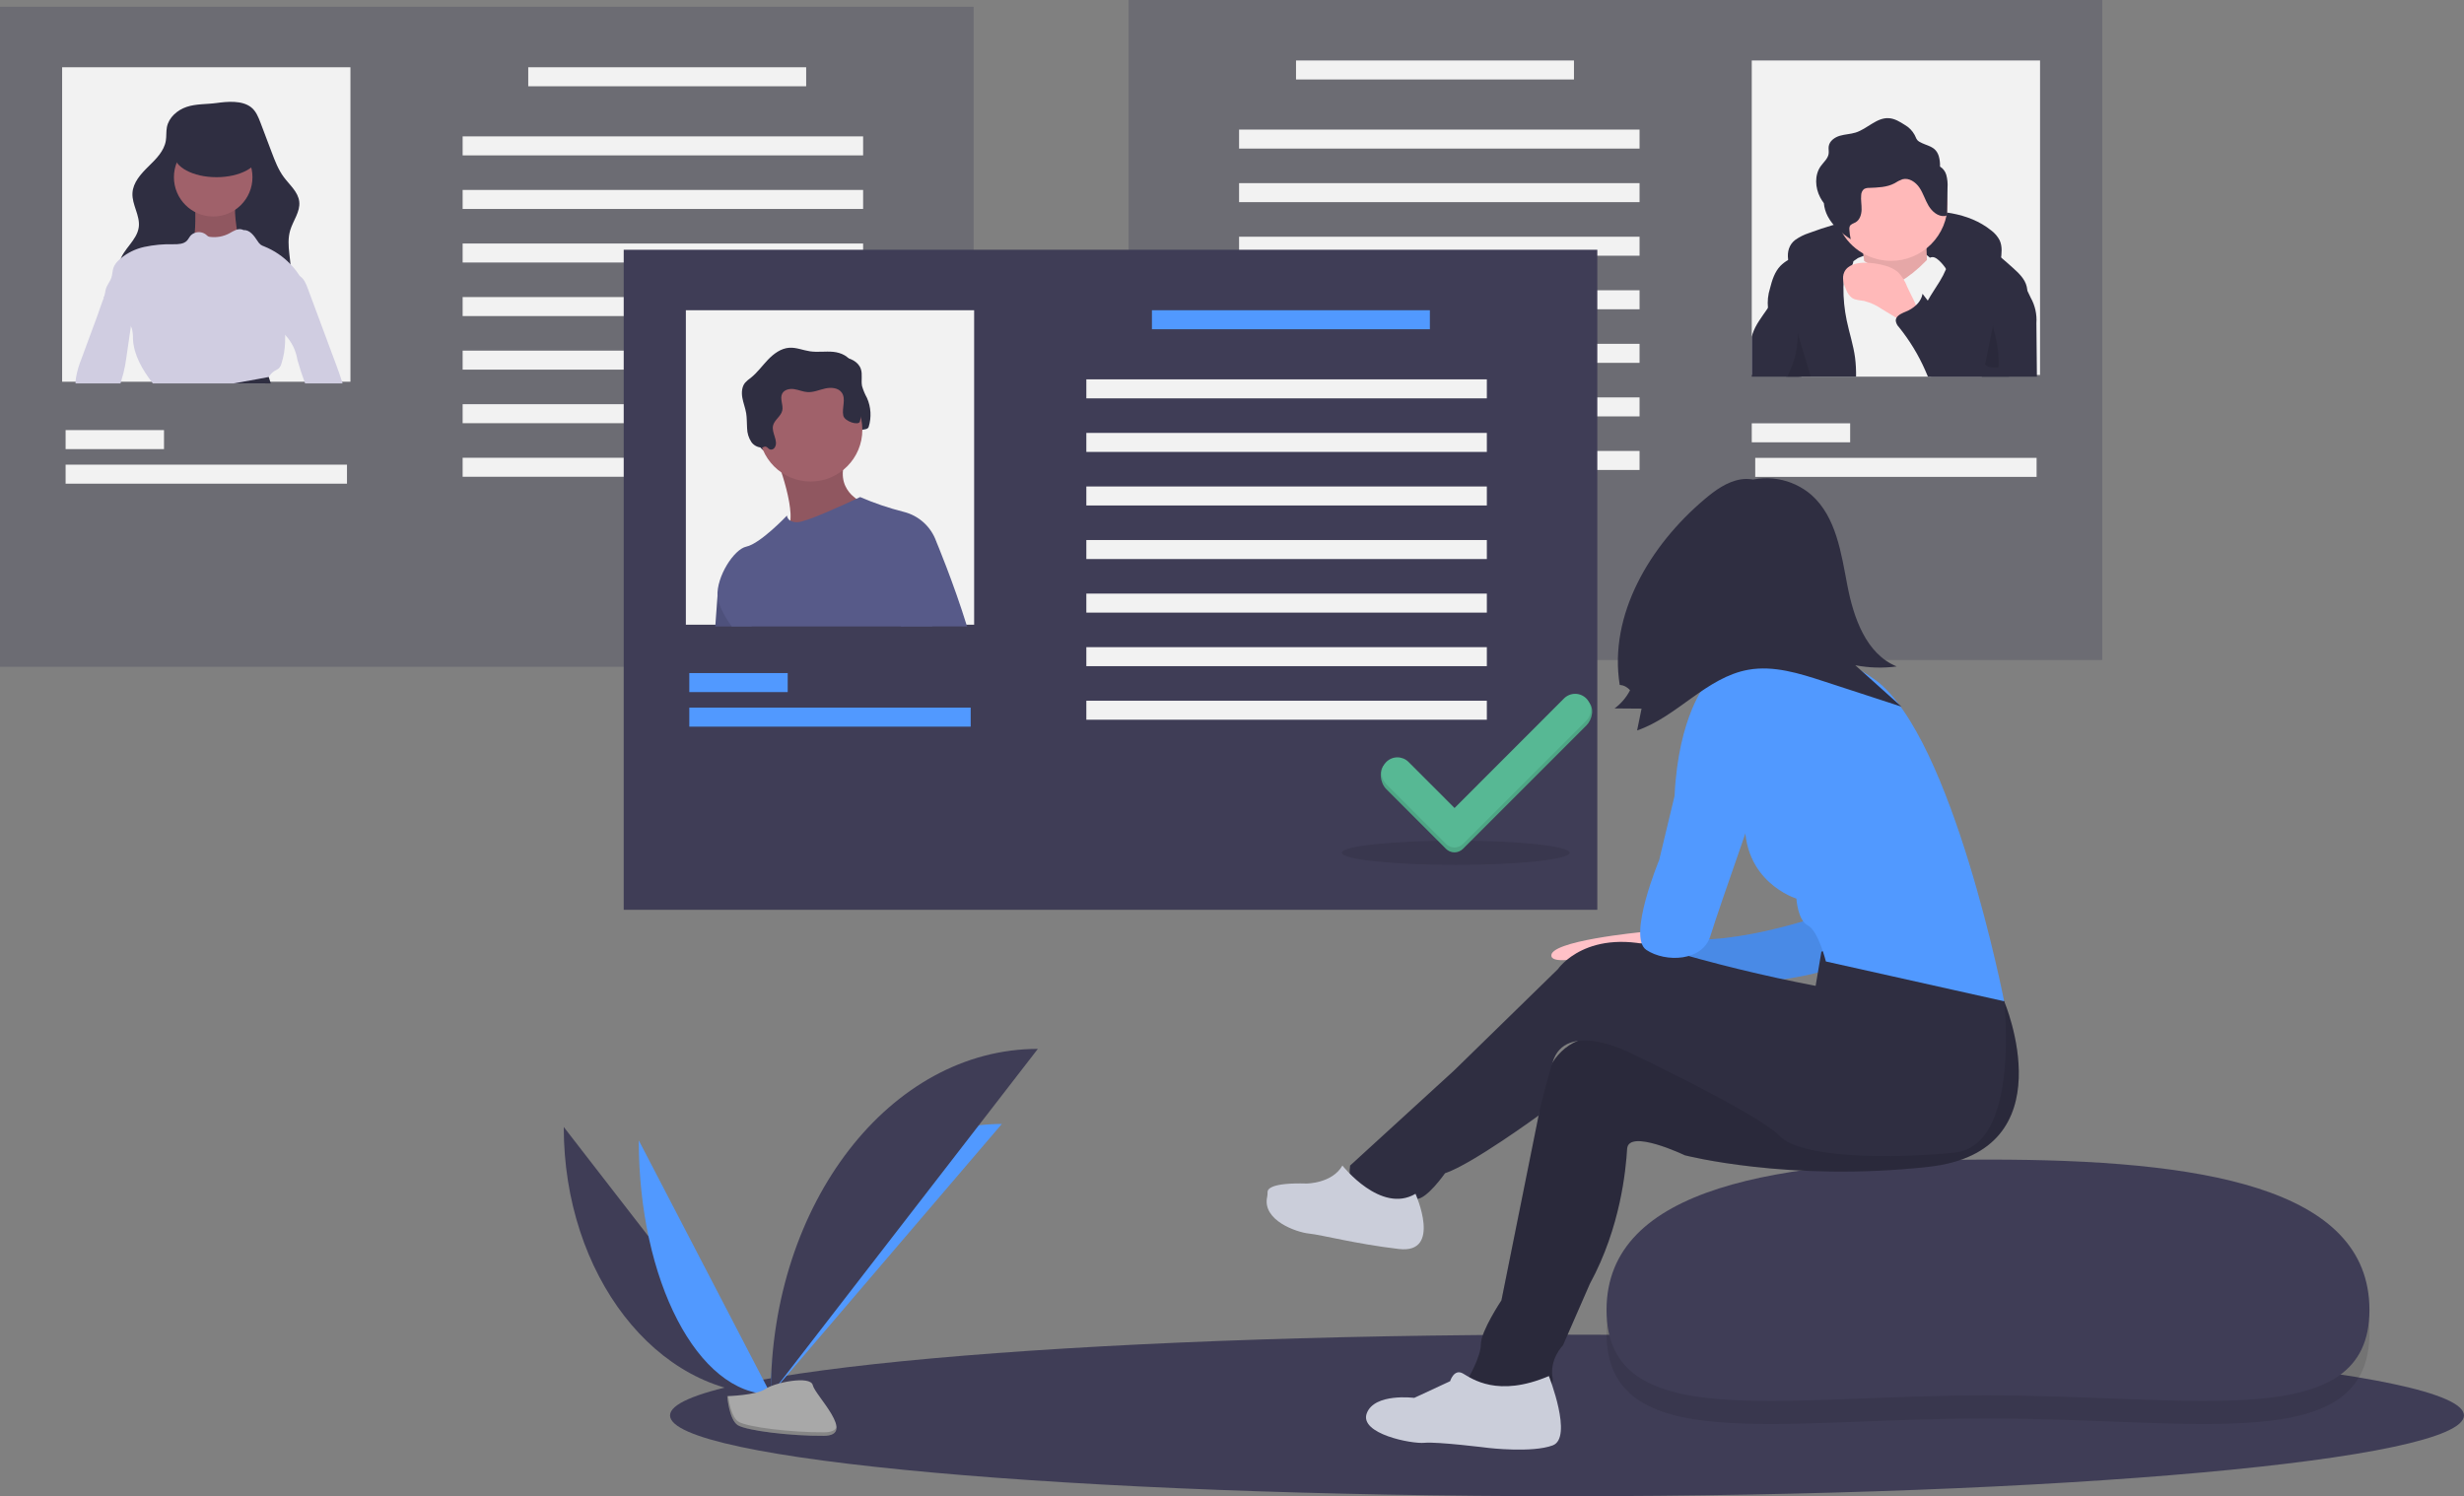<svg width="247" height="150" viewBox="0 0 247 150" fill="none" xmlns="http://www.w3.org/2000/svg">
<rect x="0" y="0" width="247" height="150" fill="#808080" stroke="none"/>
<g clip-path="url(#clip0)">
<path d="M157.083 150C206.742 150 246.999 146.374 246.999 141.902C246.999 137.429 206.742 133.804 157.083 133.804C107.424 133.804 67.167 137.429 67.167 141.902C67.167 146.374 107.424 150 157.083 150Z" fill="#3F3D56"/>
<path opacity="0.3" d="M113.134 66.169L210.731 66.169V-1.52588e-05L113.134 -1.52588e-05L113.134 66.169Z" fill="#3F3D56"/>
<path d="M204.501 6.063H175.603V37.588H204.501V6.063Z" fill="#F2F2F2"/>
<path d="M129.919 7.968L157.779 7.968V6.063L129.919 6.063V7.968Z" fill="#F2F2F2"/>
<path d="M175.603 44.343H185.467V42.438H175.603V44.343Z" fill="#F2F2F2"/>
<path d="M175.95 47.808H204.156V45.902H175.95V47.808Z" fill="#F2F2F2"/>
<path d="M124.209 14.896L164.355 14.896V12.991L124.209 12.991V14.896Z" fill="#F2F2F2"/>
<path d="M124.209 20.266L164.355 20.266V18.361L124.209 18.361V20.266Z" fill="#F2F2F2"/>
<path d="M124.209 25.636L164.355 25.636V23.731L124.209 23.731V25.636Z" fill="#F2F2F2"/>
<path d="M124.209 31.006L164.355 31.006V29.1L124.209 29.1V31.006Z" fill="#F2F2F2"/>
<path d="M124.209 36.376L164.355 36.376V34.47L124.209 34.47V36.376Z" fill="#F2F2F2"/>
<path d="M124.209 41.745L164.355 41.745V39.84L124.209 39.84V41.745Z" fill="#F2F2F2"/>
<path d="M124.209 47.115L164.355 47.115V45.209L124.209 45.209V47.115Z" fill="#F2F2F2"/>
<path d="M179.943 24.064C180.37 23.759 180.842 23.523 181.342 23.362C184.51 22.182 187.83 21.458 191.202 21.213C194.133 21.005 197.311 21.252 199.6 23.097C199.957 23.358 200.248 23.698 200.452 24.09C200.74 24.713 200.653 25.436 200.56 26.115C200.539 26.379 200.473 26.637 200.364 26.878C200.056 27.465 199.297 27.671 198.638 27.6C197.979 27.53 197.361 27.251 196.711 27.121C196.309 27.051 195.902 27.01 195.494 26.997L191.417 26.776C188.883 26.639 186.314 26.504 183.828 27.016C183.062 27.154 182.323 27.409 181.635 27.772C181.067 28.092 180.685 28.549 180.158 27.96C179.232 26.924 178.72 25.021 179.943 24.064Z" fill="#2F2E41"/>
<path d="M186.259 25.869C186.259 25.869 191.742 23.408 193.822 26.247C195.901 29.086 192.687 27.95 192.687 27.95L189.095 29.086L185.125 28.329L186.259 25.869Z" fill="#F2F2F2"/>
<path d="M186.543 24.071C186.543 24.071 187.299 27.666 186.732 28.613C186.165 29.559 189.946 30.884 189.946 30.884L193.538 29.37C193.538 29.37 192.593 23.503 193.538 22.367L186.543 24.071Z" fill="#FFB9B9"/>
<path opacity="0.1" d="M186.543 24.071C186.543 24.071 187.299 27.666 186.732 28.613C186.165 29.559 189.946 30.884 189.946 30.884L193.538 29.37C193.538 29.37 192.593 23.503 193.538 22.367L186.543 24.071Z" fill="black"/>
<path d="M195.24 20.475C195.238 21.98 194.64 23.424 193.577 24.488C192.514 25.553 191.072 26.151 189.568 26.153C189.23 26.153 188.893 26.123 188.56 26.062C187.499 25.87 186.514 25.379 185.721 24.647C184.929 23.914 184.361 22.971 184.085 21.927C183.809 20.883 183.836 19.782 184.163 18.754C184.49 17.725 185.104 16.811 185.931 16.118C186.759 15.426 187.767 14.984 188.837 14.845C189.906 14.706 190.993 14.875 191.97 15.332C192.948 15.789 193.774 16.516 194.353 17.427C194.932 18.338 195.24 19.395 195.24 20.475Z" fill="#FFB9B9"/>
<path d="M198.665 37.761H180.576L180.986 35.979L182.762 28.234L184.814 26.847L184.816 26.845L185.78 26.192L186.259 25.868C186.259 25.868 186.543 25.998 186.87 26.175C186.965 26.229 187.062 26.284 187.159 26.343C187.16 26.341 187.16 26.343 187.16 26.343C187.317 26.434 187.467 26.538 187.607 26.653C187.633 26.677 187.655 26.698 187.678 26.72C188.038 27.081 189.088 28.993 190.826 28.014C190.913 27.966 190.998 27.913 191.08 27.855C191.533 27.541 191.965 27.198 192.373 26.828C192.738 26.494 192.975 26.235 193.169 26.057C193.256 25.97 193.355 25.897 193.463 25.839C193.544 25.796 193.635 25.774 193.728 25.775C194.295 25.775 195.051 26.909 195.051 26.909L195.074 26.975L195.076 26.98L197.462 34.151L198.665 37.761Z" fill="#F2F2F2"/>
<path d="M180.576 37.761H186.058C186.07 37.127 186.037 36.492 185.959 35.863C185.792 34.596 185.38 33.377 185.12 32.126C184.892 31.03 184.781 29.913 184.79 28.794C184.791 28.64 184.795 28.484 184.809 28.328C184.822 27.971 184.925 27.623 185.108 27.316C185.238 27.117 185.416 26.947 185.555 26.757C185.603 26.694 185.645 26.628 185.681 26.558V26.556C185.698 26.521 185.714 26.486 185.728 26.45C185.758 26.367 185.776 26.28 185.779 26.192C185.811 25.62 185.293 25.07 184.734 24.834C183.95 24.539 183.091 24.505 182.286 24.735C181.487 24.966 180.716 25.282 179.984 25.678C179.737 25.799 179.491 25.924 179.254 26.062C178.971 26.223 178.711 26.421 178.48 26.651C177.892 27.259 177.634 28.106 177.427 28.925C177.229 29.552 177.161 30.212 177.228 30.865C177.229 30.886 177.234 30.909 177.238 30.93C177.444 32.009 178.323 32.819 178.792 33.813C179.335 34.967 179.299 36.311 179.083 37.569C179.072 37.633 179.06 37.697 179.048 37.761H180.576V37.761Z" fill="#2F2E41"/>
<path d="M202.893 30.831C202.205 33.096 201.705 35.414 201.399 37.761H193.584C193.38 37.203 193.177 36.645 192.974 36.086C192.812 35.664 192.672 35.234 192.557 34.797C192.433 34.289 192.374 33.768 192.382 33.245C192.382 33.121 192.387 32.994 192.397 32.87C192.398 32.868 192.399 32.867 192.399 32.866C192.399 32.865 192.398 32.864 192.397 32.862C192.445 32.203 192.597 31.556 192.849 30.945C192.965 30.667 193.098 30.397 193.247 30.136C193.61 29.478 194.05 28.858 194.441 28.213C194.685 27.82 194.897 27.407 195.076 26.98C195.076 26.979 195.076 26.978 195.076 26.977C195.077 26.976 195.077 26.976 195.078 26.975C195.311 26.43 195.433 25.844 195.436 25.251C195.424 24.488 194.133 23.155 195.536 23.284C197.452 23.457 199.098 24.56 200.598 25.818C200.998 26.154 201.389 26.502 201.771 26.845C202.363 27.378 202.988 27.96 203.166 28.738C203.195 28.862 203.211 28.989 203.216 29.116C203.206 29.702 203.096 30.282 202.893 30.831Z" fill="#2F2E41"/>
<path d="M191.18 28.742C190.983 28.21 190.681 27.723 190.293 27.31C189.901 26.978 189.436 26.743 188.937 26.622C188.291 26.438 187.622 26.341 186.949 26.337C186.148 26.332 185.22 26.547 184.88 27.273C184.61 27.849 184.819 28.531 185.091 29.107C185.207 29.405 185.401 29.666 185.652 29.865C185.997 30.098 186.443 30.091 186.853 30.169C187.487 30.33 188.089 30.603 188.628 30.974L190.031 31.823L192.439 33.28C192.376 33.242 192.399 31.588 192.325 31.317C192.086 30.445 191.55 29.568 191.18 28.742Z" fill="#FFB9B9"/>
<path d="M195.098 17.516C194.997 17.177 194.774 16.886 194.473 16.7C194.489 16.337 194.444 15.973 194.341 15.624C193.998 14.607 193.184 14.665 192.416 14.216C192.083 14.021 192.104 13.849 191.93 13.528C191.703 13.109 191.363 12.761 190.948 12.525C190.456 12.211 189.936 11.888 189.353 11.848C188.128 11.764 187.19 12.917 186.019 13.287C185.503 13.45 184.949 13.457 184.43 13.611C183.912 13.765 183.394 14.134 183.317 14.67C183.281 14.917 183.344 15.171 183.308 15.418C183.236 15.91 182.805 16.254 182.517 16.659C181.879 17.553 181.952 18.816 182.462 19.789C182.569 19.991 182.692 20.183 182.83 20.366C182.872 20.825 183.004 21.273 183.218 21.682C183.728 22.655 184.606 23.382 185.523 23.986C185.448 23.663 185.403 23.334 185.387 23.003C185.374 22.893 185.389 22.781 185.429 22.678C185.531 22.464 185.801 22.407 186.007 22.29C186.433 22.048 186.6 21.511 186.612 21.021C186.625 20.53 186.521 20.039 186.572 19.551C186.574 19.439 186.599 19.328 186.647 19.227C186.694 19.125 186.762 19.034 186.847 18.96C187.004 18.871 187.184 18.828 187.364 18.837C188.238 18.801 189.15 18.785 189.92 18.372C190.168 18.207 190.435 18.072 190.715 17.969C191.37 17.798 192.039 18.257 192.416 18.82C192.793 19.381 192.981 20.05 193.329 20.631C193.678 21.211 194.279 21.729 194.952 21.66C194.99 21.66 195.027 21.653 195.062 21.637C195.096 21.622 195.127 21.599 195.153 21.571C195.182 21.519 195.195 21.459 195.19 21.4L195.227 18.825C195.258 18.384 195.215 17.942 195.098 17.516Z" fill="#2F2E41"/>
<path d="M180.138 34.711C180.261 35.724 180.335 36.741 180.361 37.761H175.603V33.758C175.627 33.661 175.653 33.566 175.684 33.471C175.982 32.553 176.606 31.784 177.148 30.985C177.174 30.945 177.202 30.905 177.228 30.865C177.458 30.529 177.656 30.171 177.819 29.797C177.897 29.613 178.022 28.724 178.153 28.648C178.718 28.321 179.176 29.721 179.254 30.032C179.531 31.143 179.771 32.263 179.953 33.394C180.024 33.833 180.086 34.272 180.138 34.711Z" fill="#2F2E41"/>
<path d="M204.187 37.761H193.262C193.169 37.541 193.077 37.321 192.98 37.103C192.299 35.561 191.418 34.115 190.36 32.802C190.186 32.629 190.072 32.403 190.037 32.159C190.033 32.058 190.058 31.958 190.108 31.87C190.274 31.56 190.714 31.378 191.07 31.231C191.438 31.082 191.777 30.869 192.07 30.6C192.329 30.367 192.528 30.074 192.648 29.746C192.68 29.65 192.705 29.552 192.721 29.452C192.771 29.518 192.823 29.585 192.873 29.651C192.996 29.814 193.121 29.975 193.247 30.136C194.458 31.693 195.789 33.228 197.462 34.151C197.899 34.395 198.361 34.592 198.84 34.739C198.885 34.759 198.935 34.769 198.985 34.769C199.035 34.769 199.085 34.759 199.13 34.739C199.201 34.681 199.246 34.597 199.257 34.507C199.406 33.883 199.457 33.24 199.566 32.608C199.767 31.458 200.152 30.347 200.707 29.32C201.017 28.744 202.024 26.636 202.662 27.964C202.846 28.347 203.03 28.731 203.216 29.116C203.332 29.36 203.45 29.603 203.567 29.847C204.001 30.622 204.199 31.507 204.137 32.393C204.154 34.184 204.171 35.974 204.187 37.761Z" fill="#2F2E41"/>
<path opacity="0.1" d="M180.576 37.761H181.523L180.986 35.979L180.213 33.41C180.222 33.845 180.197 34.28 180.138 34.711C180.022 35.602 179.767 36.469 179.384 37.281C179.31 37.439 179.23 37.598 179.166 37.761H180.576Z" fill="black"/>
<path opacity="0.1" d="M199.857 32.284C199.724 32.642 199.845 33.039 199.947 33.408C200.245 34.477 200.384 35.585 200.36 36.695C200.364 36.714 200.364 36.734 200.358 36.754C200.353 36.773 200.343 36.79 200.329 36.804C200.315 36.819 200.298 36.829 200.279 36.835C200.26 36.841 200.239 36.842 200.22 36.838C199.784 36.865 199.284 36.868 198.988 36.546L199.857 32.284Z" fill="black"/>
<path opacity="0.3" d="M97.597 0.68H0V66.849H97.597V0.68Z" fill="#3F3D56"/>
<path d="M35.128 6.744H6.229V38.269H35.128V6.744Z" fill="#F2F2F2"/>
<path d="M80.813 6.744H52.952V8.649H80.813V6.744Z" fill="#F2F2F2"/>
<path d="M16.44 43.119H6.576V45.025H16.44V43.119Z" fill="#F2F2F2"/>
<path d="M34.783 46.583H6.576V48.489H34.783V46.583Z" fill="#F2F2F2"/>
<path d="M86.522 13.672H46.376V15.578H86.522V13.672Z" fill="#F2F2F2"/>
<path d="M86.522 19.042H46.376V20.948H86.522V19.042Z" fill="#F2F2F2"/>
<path d="M86.522 24.412H46.376V26.317H86.522V24.412Z" fill="#F2F2F2"/>
<path d="M86.522 29.782H46.376V31.687H86.522V29.782Z" fill="#F2F2F2"/>
<path d="M86.522 35.151H46.376V37.056H86.522V35.151Z" fill="#F2F2F2"/>
<path d="M86.522 40.521H46.376V42.426H86.522V40.521Z" fill="#F2F2F2"/>
<path d="M86.522 45.891H46.376V47.796H86.522V45.891Z" fill="#F2F2F2"/>
<path d="M34.342 38.442H30.585C30.296 37.664 30.039 36.877 29.815 36.08C29.667 35.142 29.24 34.271 28.59 33.58C28.391 33.359 28.215 33.118 28.062 32.863C27.74 32.234 27.624 31.52 27.73 30.821C27.751 30.626 27.784 30.433 27.827 30.242C27.991 29.503 28.266 28.792 28.496 28.072C28.545 27.925 28.634 27.796 28.752 27.698C28.871 27.599 29.015 27.536 29.168 27.516C29.415 27.474 29.67 27.504 29.901 27.601C29.953 27.622 30.002 27.647 30.049 27.677C30.459 27.925 30.672 28.43 30.843 28.893C31.627 30.999 32.41 33.105 33.193 35.212C33.345 35.621 33.497 36.031 33.65 36.442C33.875 37.044 34.098 37.647 34.288 38.262C34.307 38.323 34.325 38.382 34.342 38.442Z" fill="#D0CDE1"/>
<path d="M18.703 10.719C17.769 11.035 16.923 11.773 16.732 12.742C16.643 13.19 16.698 13.657 16.623 14.108C16.45 15.155 15.629 15.954 14.872 16.697C14.115 17.439 13.333 18.302 13.278 19.361C13.217 20.522 14.058 21.609 13.912 22.761C13.743 24.1 12.331 24.968 11.981 26.272C11.748 27.142 12.034 28.08 12.504 28.849C13.4 30.313 14.932 31.308 16.563 31.841C18.194 32.374 19.931 32.486 21.646 32.504C23.736 32.526 26.004 32.346 27.573 30.966C28.47 30.171 29.033 29.065 29.15 27.872C29.299 26.273 28.632 24.621 29.092 23.083C29.381 22.115 30.107 21.231 29.999 20.226C29.893 19.244 29.036 18.548 28.448 17.754C27.899 17.013 27.566 16.138 27.239 15.276L26.122 12.324C25.902 11.744 25.661 11.134 25.172 10.753C24.256 10.04 22.782 10.18 21.711 10.327C20.717 10.463 19.659 10.396 18.703 10.719Z" fill="#2F2E41"/>
<path d="M19.568 20.446C19.568 20.446 19.677 23.73 19.349 24.058C19.021 24.386 20.661 26.575 20.661 26.575L23.613 26.466L25.144 25.262L23.832 23.511C23.832 23.511 23.285 20.665 23.723 20.008C24.16 19.352 19.568 20.446 19.568 20.446Z" fill="#A0616A"/>
<path opacity="0.1" d="M19.568 20.446C19.568 20.446 19.677 23.73 19.349 24.058C19.021 24.386 20.661 26.575 20.661 26.575L23.613 26.466L25.144 25.262L23.832 23.511C23.832 23.511 23.285 20.665 23.723 20.008C24.16 19.352 19.568 20.446 19.568 20.446Z" fill="black"/>
<path d="M21.372 21.705C23.545 21.705 25.308 19.941 25.308 17.765C25.308 15.589 23.545 13.825 21.372 13.825C19.198 13.825 17.435 15.589 17.435 17.765C17.435 19.941 19.198 21.705 21.372 21.705Z" fill="#A0616A"/>
<path d="M23.39 38.442H26.58C26.7 38.226 26.812 38.001 26.942 37.796V37.794C27.084 37.547 27.284 37.338 27.523 37.185C27.676 37.115 27.821 37.028 27.954 36.926C28.082 36.788 28.173 36.618 28.217 36.435C28.437 35.747 28.558 35.032 28.577 34.311C28.583 34.068 28.577 33.822 28.591 33.58C28.598 33.391 28.622 33.202 28.664 33.017C28.773 32.641 28.932 32.281 29.136 31.947C29.569 31.158 30.003 30.37 30.438 29.582C30.516 29.36 30.546 29.124 30.526 28.889C30.517 28.573 30.419 28.265 30.245 28.001C30.185 27.892 30.119 27.782 30.05 27.677C29.783 27.25 29.472 26.853 29.122 26.492C28.381 25.713 27.48 25.103 26.482 24.703C26.357 24.66 26.237 24.602 26.127 24.529C25.997 24.419 25.887 24.287 25.802 24.14C25.456 23.618 25.033 23.031 24.409 23.064C24.307 23.013 24.196 22.983 24.083 22.975C23.969 22.967 23.855 22.982 23.748 23.019C23.715 23.027 23.683 23.038 23.651 23.05C23.412 23.156 23.18 23.277 22.957 23.412C22.382 23.711 21.731 23.829 21.088 23.752C21.013 23.746 20.939 23.728 20.87 23.696C20.797 23.65 20.73 23.595 20.669 23.533C20.511 23.404 20.322 23.319 20.12 23.287C19.919 23.254 19.712 23.276 19.522 23.35C19.343 23.414 19.185 23.525 19.065 23.672C18.951 23.816 18.871 23.989 18.745 24.124C18.418 24.474 17.878 24.488 17.4 24.486C16.408 24.458 15.417 24.55 14.447 24.758C13.594 24.947 12.798 25.333 12.121 25.884L12.119 25.886C12.026 25.965 11.939 26.047 11.852 26.133C11.656 26.319 11.499 26.543 11.392 26.792C11.261 27.131 11.278 27.514 11.159 27.859C11.027 28.245 10.735 28.56 10.617 28.948C10.527 29.243 10.539 29.568 10.39 29.835C10.397 29.84 10.402 29.845 10.409 29.851C11.039 30.405 11.577 31.132 12.209 31.681C12.576 31.961 12.886 32.308 13.123 32.703C13.168 32.792 13.206 32.885 13.235 32.981C13.306 33.312 13.338 33.65 13.329 33.989C13.408 35.608 14.286 37.077 15.267 38.366C15.286 38.392 15.305 38.418 15.326 38.442L23.39 38.442Z" fill="#D0CDE1"/>
<path d="M13.123 32.703C12.974 33.738 12.824 34.771 12.673 35.804C12.604 36.357 12.501 36.906 12.365 37.446C12.275 37.781 12.159 38.108 12.078 38.442H7.571C7.574 38.255 7.588 38.068 7.615 37.883C7.731 37.217 7.919 36.566 8.177 35.941C8.701 34.524 9.225 33.106 9.748 31.687C9.972 31.082 10.164 30.45 10.409 29.851C10.453 29.74 10.499 29.629 10.55 29.521C10.811 28.946 11.536 29.182 12.072 29.269C12.22 29.287 12.363 29.328 12.498 29.39C12.661 29.48 12.799 29.61 12.898 29.767C13.406 30.521 13.296 31.517 13.164 32.418C13.15 32.513 13.136 32.608 13.123 32.703Z" fill="#D0CDE1"/>
<path d="M26.942 37.796C26.948 37.82 27.023 38.078 27.146 38.442H23.389C25.251 38.121 26.942 37.794 26.942 37.794V37.796Z" fill="#2F2E41"/>
<path d="M21.7 17.765C24.055 17.765 25.964 16.736 25.964 15.466C25.964 14.197 24.055 13.168 21.7 13.168C19.344 13.168 17.435 14.197 17.435 15.466C17.435 16.736 19.344 17.765 21.7 17.765Z" fill="#2F2E41"/>
<path d="M160.121 25.04H62.523V91.209H160.121V25.04Z" fill="#3F3D56"/>
<path opacity="0.1" d="M145.931 86.705C152.238 86.705 157.351 86.162 157.351 85.493C157.351 84.823 152.238 84.28 145.931 84.28C139.623 84.28 134.51 84.823 134.51 85.493C134.51 86.162 139.623 86.705 145.931 86.705Z" fill="black"/>
<path d="M97.651 31.102H68.753V62.628H97.651V31.102Z" fill="#F2F2F2"/>
<path d="M78.058 45.577C78.152 45.605 78.253 45.601 78.344 45.563C78.434 45.526 78.509 45.458 78.555 45.371C78.955 44.741 78.219 43.928 78.379 43.199C78.506 42.614 79.17 42.267 79.305 41.685C79.437 41.119 79.031 40.481 79.305 39.969C79.52 39.567 80.058 39.462 80.507 39.532C80.957 39.602 81.383 39.8 81.837 39.828C82.442 39.865 83.019 39.598 83.611 39.466C84.202 39.334 84.924 39.386 85.272 39.883C85.719 40.52 85.266 41.409 85.421 42.172C85.545 42.778 86.052 43.28 86.062 43.899C86.066 44.118 85.489 43.941 85.52 44.159C85.55 44.377 85.277 44.185 85.496 44.159C85.585 44.137 85.665 44.088 85.724 44.017C85.782 43.947 85.818 43.86 85.824 43.768C85.85 43.587 86.19 43.527 86.186 43.343C86.177 42.914 86.952 43.204 87.08 42.794C87.374 41.838 87.314 40.809 86.91 39.894C86.703 39.52 86.537 39.125 86.416 38.715C86.302 38.146 86.481 37.535 86.293 36.986C86.04 36.246 85.203 35.868 84.425 35.792C83.647 35.715 82.857 35.852 82.084 35.739C81.391 35.638 80.72 35.337 80.022 35.381C79.183 35.433 78.454 35.974 77.872 36.581C77.291 37.188 76.798 37.886 76.138 38.407C75.936 38.546 75.75 38.706 75.582 38.886C75.246 39.296 75.212 39.88 75.305 40.402C75.399 40.924 75.602 41.422 75.688 41.946C75.769 42.438 75.744 42.94 75.779 43.438C75.787 43.939 75.939 44.428 76.216 44.846C76.336 45.008 76.491 45.142 76.67 45.236C76.849 45.329 77.047 45.381 77.249 45.386C77.389 45.389 77.507 45.263 77.648 45.296C77.825 45.337 77.902 45.505 78.058 45.577Z" fill="#2F2E41"/>
<path d="M71.702 62.801C71.829 61.067 71.924 59.772 71.924 59.772L72.74 57.617L75.362 62.801L71.702 62.801Z" fill="#575A89"/>
<path opacity="0.1" d="M71.702 62.801C71.829 61.067 71.924 59.772 71.924 59.772L72.74 57.617L75.362 62.801L71.702 62.801Z" fill="black"/>
<path d="M77.778 45.753C77.778 45.753 80.223 51.982 78.815 53.168C77.408 54.355 86.668 51.166 86.668 51.166L86.445 50.351C86.445 50.351 83.408 49.164 84.89 45.753C86.371 42.342 77.778 45.753 77.778 45.753Z" fill="#A0616A"/>
<path opacity="0.1" d="M77.778 45.753C77.778 45.753 80.223 51.982 78.815 53.168C77.408 54.355 86.668 51.166 86.668 51.166L86.445 50.351C86.445 50.351 83.408 49.164 84.89 45.753C86.371 42.342 77.778 45.753 77.778 45.753Z" fill="black"/>
<path d="M81.26 48.274C84.124 48.274 86.445 45.95 86.445 43.084C86.445 40.217 84.124 37.893 81.26 37.893C78.396 37.893 76.075 40.217 76.075 43.084C76.075 45.95 78.396 48.274 81.26 48.274Z" fill="#A0616A"/>
<path d="M93.853 54.281C93.853 54.281 93.832 54.693 93.796 55.413C93.721 56.881 93.588 59.63 93.455 62.801H73.354C72.829 62.097 72.399 61.327 72.075 60.51C71.988 60.273 71.937 60.024 71.925 59.772C71.814 57.806 73.574 55.062 74.816 54.8C76.223 54.502 78.89 51.686 78.89 51.686C78.898 51.793 78.934 51.896 78.993 51.986C79.052 52.076 79.134 52.149 79.229 52.199V52.2C79.444 52.312 79.684 52.364 79.926 52.353C80.795 52.353 84.616 50.588 85.843 50.011C86.083 49.898 86.223 49.831 86.223 49.831C87.638 50.442 89.1 50.938 90.594 51.315C91.34 51.501 92.028 51.87 92.597 52.387C93.165 52.905 93.597 53.555 93.853 54.281Z" fill="#575A89"/>
<path d="M77.169 45.058C77.263 45.087 77.364 45.082 77.455 45.044C77.545 45.007 77.62 44.939 77.667 44.852C78.066 44.222 77.33 43.409 77.49 42.68C77.617 42.095 78.281 41.748 78.416 41.166C78.548 40.6 78.142 39.962 78.416 39.45C78.632 39.048 79.169 38.943 79.618 39.013C80.068 39.084 80.494 39.281 80.948 39.309C81.553 39.346 82.13 39.079 82.722 38.947C83.313 38.815 84.035 38.867 84.383 39.364C84.83 40.001 84.376 40.89 84.532 41.653C84.656 42.259 86.063 42.685 86.191 42.275C86.485 41.319 86.424 40.29 86.021 39.375C85.814 39.002 85.648 38.606 85.527 38.196C85.413 37.627 85.592 37.016 85.404 36.467C85.151 35.727 84.314 35.349 83.536 35.273C82.758 35.196 81.968 35.333 81.195 35.22C80.502 35.119 79.831 34.819 79.132 34.862C78.294 34.914 77.565 35.455 76.983 36.062C76.402 36.669 75.909 37.367 75.249 37.888C75.047 38.027 74.861 38.188 74.693 38.367C74.357 38.777 74.323 39.361 74.416 39.883C74.51 40.405 74.713 40.903 74.799 41.427C74.88 41.919 74.855 42.421 74.89 42.919C74.898 43.42 75.05 43.909 75.327 44.327C75.447 44.49 75.602 44.623 75.781 44.717C75.96 44.81 76.158 44.862 76.36 44.867C76.5 44.87 76.618 44.744 76.76 44.777C76.936 44.818 77.013 44.986 77.169 45.058Z" fill="#2F2E41"/>
<path opacity="0.1" d="M96.422 62.801H90.556C90.11 59.524 89.741 56.098 89.741 56.098L90.926 55.578L93.335 54.281C93.335 54.281 93.512 54.7 93.796 55.413C94.401 56.94 95.5 59.812 96.422 62.801Z" fill="black"/>
<path d="M96.94 62.801H90.319C89.338 59.216 88.371 55.318 88.371 55.318L90.89 53.465L93.853 54.281C93.853 54.281 95.587 58.412 96.94 62.801Z" fill="#575A89"/>
<path d="M143.335 31.102H115.474V33.008H143.335V31.102Z" fill="#5199FF"/>
<path d="M78.962 67.478H69.098V69.383H78.962V67.478Z" fill="#5199FF"/>
<path d="M97.305 70.942H69.098V72.848H97.305V70.942Z" fill="#5199FF"/>
<path d="M149.046 38.031H108.899V39.937H149.046V38.031Z" fill="#F2F2F2"/>
<path d="M149.046 43.401H108.899V45.306H149.046V43.401Z" fill="#F2F2F2"/>
<path d="M149.046 48.771H108.899V50.676H149.046V48.771Z" fill="#F2F2F2"/>
<path d="M149.046 54.14H108.899V56.046H149.046V54.14Z" fill="#F2F2F2"/>
<path d="M149.046 59.51H108.899V61.416H149.046V59.51Z" fill="#F2F2F2"/>
<path d="M149.046 64.88H108.899V66.785H149.046V64.88Z" fill="#F2F2F2"/>
<path d="M149.046 70.25H108.899V72.155H149.046V70.25Z" fill="#F2F2F2"/>
<path d="M156.783 70.507L145.808 81.492L141.196 76.875C141.049 76.728 140.876 76.612 140.684 76.533C140.493 76.454 140.288 76.413 140.081 76.413C139.874 76.413 139.669 76.454 139.477 76.533C139.286 76.612 139.112 76.728 138.966 76.875L138.8 76.627C138.184 77.243 138.35 78.491 138.966 79.107L144.951 85.098C145.176 85.324 145.482 85.451 145.801 85.451C146.12 85.451 146.426 85.324 146.652 85.098L159.012 72.739C159.628 72.123 159.851 70.993 159.236 70.377C158.62 69.76 157.399 69.891 156.783 70.507Z" fill="#57B894"/>
<path opacity="0.1" d="M156.783 70.507L145.808 81.492L141.196 76.875C141.049 76.728 140.876 76.612 140.684 76.533C140.493 76.454 140.288 76.413 140.081 76.413C139.874 76.413 139.669 76.454 139.477 76.533C139.286 76.612 139.112 76.728 138.966 76.875L138.8 76.627C138.184 77.243 138.35 78.491 138.966 79.107L144.951 85.098C145.176 85.324 145.482 85.451 145.801 85.451C146.12 85.451 146.426 85.324 146.652 85.098L159.012 72.739C159.628 72.123 159.851 70.993 159.236 70.377C158.62 69.76 157.399 69.891 156.783 70.507Z" fill="black"/>
<path d="M156.784 70.02L145.81 81.005L141.197 76.388C141.051 76.242 140.877 76.125 140.686 76.046C140.494 75.967 140.289 75.926 140.082 75.926C139.875 75.926 139.67 75.967 139.479 76.046C139.287 76.125 139.114 76.242 138.967 76.388C138.821 76.535 138.705 76.709 138.625 76.9C138.546 77.092 138.505 77.297 138.505 77.504C138.505 77.711 138.546 77.917 138.625 78.108C138.705 78.3 138.821 78.474 138.967 78.62L144.952 84.611C145.178 84.837 145.484 84.963 145.802 84.964C146.121 84.964 146.427 84.837 146.653 84.611L159.013 72.252C159.159 72.106 159.276 71.932 159.355 71.74C159.434 71.549 159.475 71.343 159.475 71.136C159.475 70.929 159.435 70.724 159.355 70.532C159.276 70.341 159.16 70.166 159.014 70.02C158.718 69.724 158.317 69.558 157.899 69.558C157.481 69.558 157.08 69.724 156.784 70.02Z" fill="#57B894"/>
<path opacity="0.1" d="M237.522 133.647C237.522 146.034 220.274 142.202 199.156 142.202C178.037 142.202 161.045 146.034 161.045 133.647C161.045 121.261 178.291 118.567 199.41 118.567C220.528 118.567 237.522 121.261 237.522 133.647Z" fill="black"/>
<path d="M237.522 131.333C237.522 143.72 220.274 139.889 199.156 139.889C178.037 139.889 161.045 143.72 161.045 131.333C161.045 118.947 178.291 116.253 199.41 116.253C220.528 116.253 237.522 118.947 237.522 131.333Z" fill="#3F3D56"/>
<path d="M165.421 92.529L164.639 93.438C164.639 93.438 155.137 94.331 155.522 95.875C155.908 97.419 166.964 93.816 166.964 93.816L165.421 92.529Z" fill="#FFC1C7"/>
<path d="M182.648 91.757C182.648 91.757 172.492 95.361 166.964 93.816L169.535 98.964C169.535 98.964 182.648 98.578 184.962 96.261C187.276 93.945 182.648 91.757 182.648 91.757Z" fill="#5199FF"/>
<path opacity="0.1" d="M182.648 91.757C182.648 91.757 172.492 95.361 166.964 93.816L169.535 98.964C169.535 98.964 182.648 98.578 184.962 96.261C187.276 93.945 182.648 91.757 182.648 91.757Z" fill="black"/>
<path d="M175.77 64.155C179.532 64.155 182.583 61.102 182.583 57.335C182.583 53.568 179.532 50.515 175.77 50.515C172.007 50.515 168.956 53.568 168.956 57.335C168.956 61.102 172.007 64.155 175.77 64.155Z" fill="#FFC1C7"/>
<path d="M181.58 63.738C181.815 64.186 182.112 64.599 182.463 64.963C183.396 65.979 184.51 66.813 185.747 67.423C181.88 68.209 177.974 68.791 174.046 69.165C174.46 67.702 173.914 66.138 173.181 64.808C172.447 63.477 171.511 62.237 171.052 60.788L175.657 60.912C176.493 60.935 177.331 60.96 178.167 60.919C178.791 60.888 179.831 60.514 180.414 60.652C181.646 60.943 181.042 62.644 181.58 63.738Z" fill="#FFC1C7"/>
<path d="M197.046 95.746L200.903 100.379C200.903 100.379 207.33 115.435 193.318 116.979C179.305 118.523 168.893 115.821 168.893 115.821C168.893 115.821 163.236 113.119 163.108 115.177C162.979 117.236 162.465 123.027 159.38 128.689L156.68 134.866C156.68 134.866 155.266 136.281 155.651 138.211C156.037 140.142 147.038 140.785 147.167 138.211C147.167 138.211 148.452 136.024 148.452 134.737C148.452 133.45 150.509 130.362 150.509 130.362L154.237 111.832C154.237 111.832 153.98 102.309 162.722 104.111C171.464 105.912 183.933 103.725 183.933 103.725L186.762 93.816L197.046 95.746Z" fill="#2F2E41"/>
<path opacity="0.1" d="M197.046 95.746L200.903 100.379C200.903 100.379 207.33 115.435 193.318 116.979C179.305 118.523 168.893 115.821 168.893 115.821C168.893 115.821 163.236 113.119 163.108 115.177C162.979 117.236 162.465 123.027 159.38 128.689L156.68 134.866C156.68 134.866 155.266 136.281 155.651 138.211C156.037 140.142 147.038 140.785 147.167 138.211C147.167 138.211 148.452 136.024 148.452 134.737C148.452 133.45 150.509 130.362 150.509 130.362L154.237 111.832C154.237 111.832 153.98 102.309 162.722 104.111C171.464 105.912 183.933 103.725 183.933 103.725L186.762 93.816L197.046 95.746Z" fill="black"/>
<path d="M182.583 95.408C182.583 95.408 194.346 90.985 200.902 100.379C200.902 100.379 202.574 114.92 195.889 115.563C189.204 116.207 180.462 116.078 178.405 113.891C176.349 111.703 163.365 105.526 163.365 105.526C163.365 105.526 156.901 102.226 155.634 106.514C154.366 110.802 154.237 111.832 154.237 111.832C154.237 111.832 147.552 116.722 144.853 117.622C144.853 117.622 143.053 120.196 142.025 120.196C140.996 120.196 134.697 121.612 135.34 116.85L145.753 107.328L156.166 97.162C156.166 97.162 159.122 92.787 166.707 95.103C171.741 96.603 176.846 97.848 182.005 98.835L182.583 95.408Z" fill="#2F2E41"/>
<path d="M155.265 137.954C155.265 137.954 157.708 144.131 155.651 144.903C153.594 145.675 149.223 145.16 149.223 145.16C149.223 145.16 144.081 144.517 142.795 144.645C141.51 144.774 136.239 143.745 137.01 141.686C137.782 139.627 141.767 140.142 141.767 140.142L145.366 138.469C145.366 138.469 145.752 137.182 146.652 137.697C147.552 138.211 150.123 140.142 155.265 137.954Z" fill="#CBCEDA"/>
<path d="M141.895 119.681C141.895 119.681 144.595 125.729 140.224 125.215C135.853 124.7 132.511 123.799 131.225 123.67C129.989 123.547 126.492 122.351 127.029 119.97C127.058 119.816 127.069 119.659 127.064 119.502C127.064 119.183 127.497 118.555 130.968 118.652C130.968 118.652 133.539 118.652 134.568 116.85C134.568 116.85 138.425 121.74 141.895 119.681Z" fill="#CBCEDA"/>
<path d="M171.078 68.209C171.078 68.209 180.334 62.418 188.047 68.209C195.76 73.999 200.903 100.379 200.903 100.379L183.034 96.39C183.034 96.39 182.262 93.302 181.234 92.787C180.205 92.272 180.077 90.085 180.077 90.085C180.077 90.085 174.549 88.412 174.935 81.978C175.32 75.543 171.078 68.209 171.078 68.209Z" fill="#5199FF"/>
<path d="M175.834 68.466H171.078C171.078 68.466 168.25 71.683 167.864 79.79L166.321 86.224C166.321 86.224 163.107 93.945 165.036 95.232C166.964 96.519 170.692 96.39 171.463 93.816C172.235 91.243 177.505 76.316 177.505 76.316L175.834 68.466Z" fill="#5199FF"/>
<path d="M174.471 48.459C175.65 47.975 176.941 47.828 178.198 48.035C179.456 48.241 180.632 48.793 181.595 49.628C184.064 51.834 184.562 55.432 185.186 58.685C185.81 61.938 187.066 65.56 190.129 66.814C188.748 66.999 187.347 66.958 185.98 66.693L190.608 70.845L182.811 68.301C180.364 67.503 177.794 66.694 175.26 67.145C171.063 67.892 168.14 71.842 164.108 73.23L164.556 71.042L161.851 71.021C162.499 70.541 163.029 69.919 163.401 69.203C163.273 69.048 163.116 68.921 162.938 68.827C162.761 68.734 162.566 68.678 162.366 68.661C161.239 61.621 165.415 54.661 170.858 50.062C171.929 49.157 173.113 48.288 174.496 48.062C175.879 47.835 177.493 48.454 177.974 49.772" fill="#2F2E41"/>
<path d="M56.512 112.983C56.512 127.794 65.795 139.78 77.267 139.78L56.512 112.983Z" fill="#3F3D56"/>
<path d="M77.267 139.78C77.267 124.802 87.626 112.681 100.428 112.681L77.267 139.78Z" fill="#5199FF"/>
<path d="M64.033 114.325C64.033 128.395 69.953 139.78 77.268 139.78L64.033 114.325Z" fill="#5199FF"/>
<path d="M77.267 139.78C77.267 120.641 89.24 105.154 104.038 105.154L77.267 139.78Z" fill="#3F3D56"/>
<path d="M72.901 139.969C72.901 139.969 75.845 139.878 76.732 139.246C77.619 138.614 81.259 137.859 81.479 138.873C81.7 139.887 85.903 143.916 82.58 143.943C79.257 143.97 74.858 143.425 73.973 142.885C73.088 142.345 72.901 139.969 72.901 139.969Z" fill="#A8A8A8"/>
<path opacity="0.2" d="M82.639 143.59C79.316 143.617 74.918 143.072 74.032 142.532C73.358 142.121 73.089 140.646 72.999 139.965C72.937 139.968 72.901 139.969 72.901 139.969C72.901 139.969 73.088 142.345 73.973 142.885C74.858 143.425 79.257 143.97 82.58 143.943C83.539 143.935 83.87 143.593 83.852 143.087C83.719 143.393 83.353 143.584 82.639 143.59Z" fill="black"/>
</g>
<defs>
<clipPath id="clip0">
<rect width="247" height="150" fill="white"/>
</clipPath>
</defs>
</svg>
